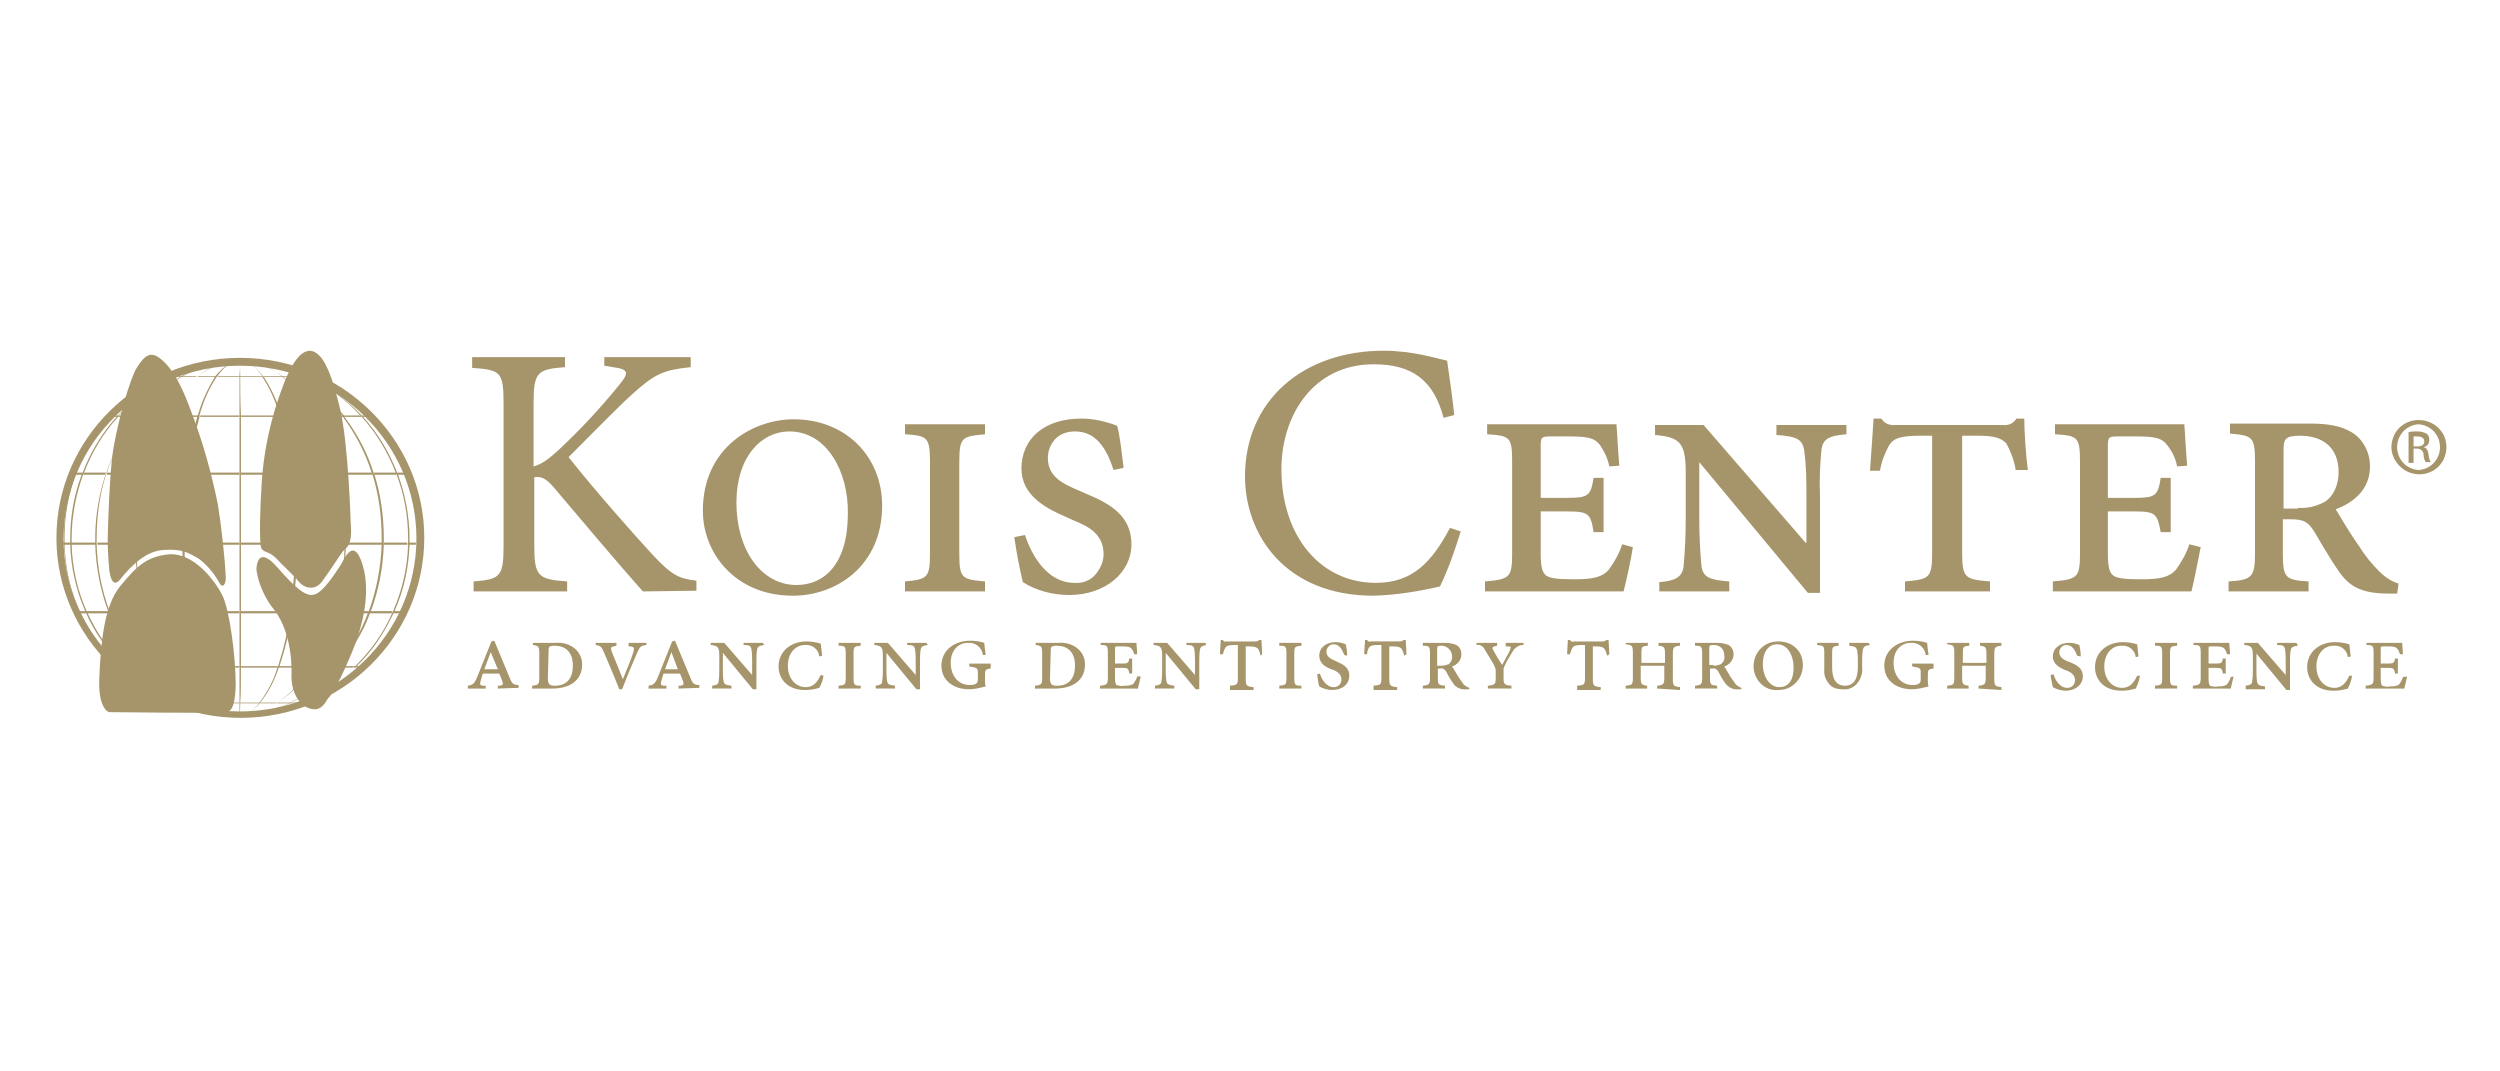 <?xml version="1.0" encoding="UTF-8"?>
<!-- Generator: Adobe Illustrator 25.4.1, SVG Export Plug-In . SVG Version: 6.00 Build 0)  -->
<svg xmlns="http://www.w3.org/2000/svg" xmlns:xlink="http://www.w3.org/1999/xlink" version="1.1" id="Layer_1" x="0px" y="0px" viewBox="0 0 350 150" style="enable-background:new 0 0 350 150;" xml:space="preserve">
<style type="text/css">
	.st0{fill:#A6956A;}
</style>
<g>
	<path class="st0" d="M90,82.8c-3.9-4.4-8-9.3-12.5-14.6c-1.2-1.4-1.9-1.5-2.7-1.4v9.5c0,4.4,0.5,4.8,4.6,5.1v1.4H66.3v-1.4   c3.8-0.3,4.2-0.7,4.2-5.1V56.6c0-4.6-0.4-4.8-4.4-5.1V50h13v1.4c-3.9,0.3-4.4,0.7-4.4,5.1v8.8c1.1-0.3,2.1-1,3.5-2.3   c3-2.8,5.8-5.8,8.4-9c1.5-1.8,1.5-2.3-0.8-2.6l-1.2-0.2V50h12.1v1.4c-3.8,0.4-5,0.9-8.2,3.8c-2,1.8-5.5,5.4-8.9,8.8   c3.8,4.8,9.3,11,11.8,13.7c2.7,2.9,3.7,3.3,6.1,3.6v1.4L90,82.8z M111.1,58.7c7.3,0,12.4,5.2,12.4,12.1c0,8.4-6.4,12.6-12.5,12.6   c-8,0-12.6-5.9-12.6-11.9C98.4,62.6,105.5,58.7,111.1,58.7L111.1,58.7z M110.5,60.4c-3.8,0-7.4,3.4-7.4,10s3.5,11.5,8.4,11.5   c3.8,0,7.2-2.8,7.2-10C118.8,66.1,115.8,60.4,110.5,60.4L110.5,60.4z M126.7,82.8v-1.4c3.2-0.3,3.5-0.5,3.5-4.1V64.9   c0-3.7-0.3-3.9-3.5-4.1v-1.4h11.2v1.4c-3.3,0.3-3.6,0.4-3.6,4.1v12.4c0,3.7,0.3,3.8,3.6,4.1v1.4H126.7z M155.9,65.8   c-1-3.1-2.5-5.4-5.4-5.4c-1,0-2,0.3-2.7,1c-0.7,0.7-1.1,1.7-1.1,2.7c0,2.6,2,3.6,4.4,4.6l0.9,0.4c3.4,1.4,6.4,3.1,6.4,7.1   s-3.7,7.1-8.7,7.1c-2.3,0-4.6-0.6-6.5-1.8c-0.5-2.1-0.9-4.2-1.2-6.3l1.5-0.3c0.9,2.8,3.1,6.7,6.9,6.7c1.1,0.1,2.2-0.3,2.9-1.1   s1.2-1.8,1.2-2.9c0-2.8-2.1-3.9-4.1-4.7l-1.1-0.5c-2.8-1.2-6.3-3-6.3-6.8c0-4.1,3.1-7,8.4-7c1.7,0,3.4,0.4,5,1   c0.4,1.5,0.6,3.4,0.9,5.9L155.9,65.8z M204.5,74.4c-0.8,2.6-1.7,5.2-2.9,7.7c-3,0.7-6.1,1.2-9.3,1.3c-12.5,0-18-8.7-18-16.7   c0-10.6,8.1-17.6,19.4-17.6c4.1,0,7.5,1.1,8.9,1.4c0.4,2.8,0.7,4.9,1,7.6l-1.5,0.4c-1.4-5.3-4.4-7.5-9.8-7.5   c-8.4,0-12.9,7.1-12.9,14.7c0,9.4,5.5,15.9,13.2,15.9c5.1,0,7.8-2.8,10.4-7.7L204.5,74.4z M228.6,76.6c-0.2,1.5-1,5.1-1.3,6.2   h-19.4v-1.4c3.6-0.3,3.8-0.6,3.8-4.2V64.9c0-3.7-0.2-3.9-3.5-4.1v-1.4h18.1c0.1,1,0.2,3.5,0.4,5.8l-1.4,0.1c-0.2-1.1-0.7-2.1-1.3-3   c-0.7-0.9-1.5-1.2-4.2-1.2h-2.7c-1.3,0-1.4,0.1-1.4,1.4v7.2h3.7c3,0,3.3-0.3,3.7-2.8h1.4v7.6h-1.4c-0.4-2.6-0.7-2.9-3.7-2.9h-3.7   v5.8c0,1.9,0.2,2.8,0.8,3.2c0.6,0.4,1.8,0.5,3.9,0.5c2.6,0,3.9-0.3,4.8-1.3c0.8-1.1,1.5-2.3,1.9-3.6L228.6,76.6z M258.5,60.8   c-2.4,0.2-3.3,0.6-3.5,2.2c-0.2,2.1-0.3,4.3-0.2,6.4V83h-1.7l-15.2-18.3l0,0v8c0,2.2,0.1,4.3,0.3,6.5c0.2,1.6,1.1,2,3.9,2.2v1.4   h-9.8v-1.3c2.3-0.2,3.2-0.7,3.4-2.2c0.2-2.2,0.3-4.4,0.3-6.5v-6.7c0-4.2-0.9-4.9-4.3-5.2v-1.4h6.8l14.3,16.5h0.1v-6.4   c0-2.1,0-4.3-0.3-6.4c-0.2-1.7-1-2.1-3.9-2.3v-1.4h9.8V60.8z M282.2,65.8c-0.2-1.3-0.7-2.6-1.3-3.7c-0.7-0.8-1.8-1.1-4-1.1h-2.2   v16.2c0,3.7,0.3,3.9,3.9,4.2v1.4h-11.9v-1.4c3.5-0.3,3.8-0.5,3.8-4.2V61H269c-3.1,0-3.9,0.4-4.5,1.3c-0.6,1.1-1.1,2.3-1.3,3.6h-1.4   c0.2-2.9,0.4-5.5,0.5-7.3h1.1c0.4,0.7,1.2,1,2,0.9h15c0.7,0.1,1.5-0.2,1.9-0.9h1.1c0,1.6,0.2,5,0.5,7.2L282.2,65.8z M308.1,76.6   c-0.3,1.5-1,5.1-1.3,6.2h-19.4v-1.4c3.6-0.3,3.8-0.6,3.8-4.2V64.9c0-3.7-0.2-3.9-3.5-4.1v-1.4h18.1c0.1,1,0.2,3.5,0.4,5.8l-1.4,0.1   c-0.2-1.1-0.7-2.1-1.4-3c-0.7-0.9-1.5-1.2-4.2-1.2h-2.7c-1.3,0-1.4,0.1-1.4,1.4v7.2h3.7c3,0,3.3-0.3,3.7-2.8h1.4v7.6h-1.4   c-0.5-2.6-0.7-2.9-3.7-2.9h-3.7v5.8c0,1.9,0.2,2.8,0.8,3.2s1.8,0.5,3.9,0.5c2.6,0,3.9-0.3,4.8-1.3c0.8-1.1,1.5-2.3,1.9-3.6   L308.1,76.6z M335.6,83.1h-1.2c-4,0-5.6-1.1-7.1-3.3c-1.1-1.6-2.5-4-3.2-5.2c-0.9-1.5-1.5-1.9-3.4-1.9h-1.1v4.7   c0,3.5,0.3,3.8,3.6,4v1.4H312v-1.4c3.3-0.2,3.7-0.6,3.7-4V64.8c0-3.7-0.3-3.8-3.5-4.1v-1.4h11.1c2.6,0,4.4,0.3,5.9,1.2   c1.7,1,2.6,2.9,2.6,4.8c0,3.3-2.4,5.1-4.8,6c0.6,1,2.2,3.7,3.3,5.2c0.8,1.3,1.7,2.4,2.8,3.5c0.8,0.8,1.7,1.4,2.7,1.7L335.6,83.1z    M321.7,71.1c1.3,0.1,2.5-0.2,3.7-0.8c1.3-0.8,2-2.4,2-4.2c0-3.7-2.5-5.1-5.4-5.1c-2.1,0-2.3,0.5-2.3,2v8.2H321.7z M69.7,96.4V96   h0.3c0.4-0.1,0.5-0.2,0.3-0.7l-0.4-1h-2.3c-0.1,0.3-0.2,0.6-0.3,1c-0.2,0.6,0,0.7,0.4,0.7l0.3,0v0.4h-2.5v-0.4   c0.6-0.1,0.9-0.2,1.3-1.2l2-5l0.4-0.1l2.2,5.3c0.3,0.8,0.6,0.9,1.2,0.9v0.4L69.7,96.4z M68.7,91.3L68.7,91.3l-0.9,2.4h1.9   L68.7,91.3z M77.7,90c1.1-0.1,2.1,0.2,2.9,0.9c0.6,0.6,0.9,1.3,0.9,2.1c0,2.4-1.9,3.4-4.2,3.4h-2.8V96c0.9-0.1,1-0.2,1-1.1v-3.4   c0-1-0.1-1.1-0.9-1.2V90H77.7z M76.7,94.9c0,0.9,0.2,1.1,1,1.1c1.7,0,2.5-1.1,2.5-2.8c0-2-1.1-2.8-2.6-2.8c-0.4,0-0.7,0.1-0.7,0.2   c-0.1,0.1-0.1,0.3-0.1,0.7L76.7,94.9z M90.5,90.3c-0.8,0.1-0.9,0.2-1.3,1.1s-1.3,3-2.1,5.1h-0.4c-0.7-1.8-1.7-4.1-2.2-5.3   c-0.3-0.7-0.5-0.8-1.1-0.9V90h2.9v0.4l-0.4,0.1c-0.4,0.1-0.4,0.2-0.3,0.6c0.2,0.6,1,2.4,1.6,4c0.5-1.2,1.3-3.2,1.5-3.9   c0.1-0.5,0.1-0.6-0.4-0.7l-0.3,0V90h2.5L90.5,90.3z M95,96.4V96h0.3c0.4-0.1,0.5-0.2,0.3-0.7l-0.4-1h-2.3c-0.1,0.3-0.2,0.6-0.3,1   c-0.2,0.6,0,0.7,0.4,0.7l0.3,0v0.4h-2.5v-0.4c0.6-0.1,0.9-0.2,1.3-1.2l2-5l0.4-0.1l2.2,5.3c0.3,0.8,0.6,0.9,1.2,0.9v0.4L95,96.4z    M94,91.3L94,91.3l-0.9,2.4h1.8L94,91.3z M107,90.3c-0.7,0.1-0.9,0.2-1,0.6c-0.1,0.6-0.1,1.2-0.1,1.8v3.8h-0.5l-4.2-5.1l0,0v2.2   c0,0.6,0,1.2,0.1,1.8c0.1,0.4,0.3,0.5,1.1,0.6v0.4h-2.7V96c0.6-0.1,0.9-0.2,0.9-0.6c0.1-0.6,0.1-1.2,0.1-1.8v-1.8   c0-1.2-0.2-1.4-1.2-1.5V90h1.9l3.9,4.5l0,0v-1.8c0-0.6,0-1.2-0.1-1.8c-0.1-0.5-0.3-0.6-1.1-0.6V90h2.7L107,90.3z M115.3,94.6   c-0.1,0.6-0.3,1.2-0.6,1.7c-0.7,0.2-1.3,0.3-2,0.3c-2.5,0-3.7-1.6-3.7-3.3c0-2.1,1.7-3.5,3.9-3.5c0.7,0,1.3,0.1,2,0.3   c0.1,0.5,0.1,1.1,0.2,1.7l-0.4,0.1c-0.1-1-1-1.7-2-1.6c-1.4,0-2.4,1.2-2.4,2.9c0,1.8,1.1,3,2.5,3c1,0,1.6-0.6,2.1-1.7L115.3,94.6z    M117.4,96.4V96c0.9-0.1,1-0.1,1-1.1v-3.4c0-1-0.1-1.1-1-1.1V90h3.1v0.4c-0.9,0.1-1,0.1-1,1.1v3.4c0,1,0.1,1.1,1,1.1v0.4   L117.4,96.4z M129.9,90.3c-0.7,0.1-0.9,0.2-1,0.6c-0.1,0.6-0.1,1.2-0.1,1.8v3.8h-0.5l-4.2-5.1l0,0v2.2c0,0.6,0,1.2,0.1,1.8   c0.1,0.4,0.3,0.5,1.1,0.6v0.4h-2.7V96c0.6-0.1,0.9-0.2,0.9-0.6c0.1-0.6,0.1-1.2,0.1-1.8v-1.8c0-1.2-0.2-1.4-1.2-1.5V90h1.9l3.9,4.5   l0,0v-1.8c0-0.6,0-1.2-0.1-1.8c-0.1-0.5-0.3-0.6-1.1-0.6V90h2.7L129.9,90.3z M138.6,93.6c-0.6,0.1-0.7,0.2-0.7,0.8v0.8   c0,0.3,0,0.6,0.1,0.9c-0.8,0.2-1.6,0.4-2.3,0.4c-2.3,0-3.9-1.3-3.9-3.3c0-2.3,2-3.5,4-3.5c0.7,0,1.4,0.1,2,0.3   c0,0.3,0.1,0.9,0.2,1.7l-0.4,0c-0.1-1-1-1.8-2.1-1.7c-1.3,0-2.4,1-2.4,2.8c0,1.5,0.8,3.1,2.7,3.1c0.5,0,1.1-0.1,1.1-0.7v-1   c0-0.7-0.1-0.7-1.2-0.9v-0.4h3V93.6z M148.1,90c1.1-0.1,2.1,0.2,2.9,0.9c0.6,0.6,0.9,1.3,0.9,2.1c0,2.4-1.9,3.4-4.2,3.4h-2.8V96   c0.9-0.1,1-0.2,1-1.1v-3.4c0-1-0.1-1.1-0.9-1.2V90H148.1z M147,94.9c0,0.9,0.2,1.1,1,1.1c1.7,0,2.5-1.1,2.5-2.8   c0-2-1.1-2.8-2.6-2.8c-0.4,0-0.7,0.1-0.7,0.2c-0.1,0.1-0.1,0.3-0.1,0.7L147,94.9z M159.7,94.7c-0.1,0.4-0.3,1.4-0.4,1.7H154V96   c1-0.1,1.1-0.2,1.1-1.2v-3.4c0-1-0.1-1.1-1-1.1V90h5c0,0.3,0.1,1,0.1,1.6h-0.4c-0.1-0.3-0.2-0.6-0.4-0.8c-0.2-0.2-0.4-0.3-1.2-0.3   h-0.7c-0.4,0-0.4,0-0.4,0.4v2h1c0.8,0,0.9-0.1,1-0.7h0.4v2.1h-0.4c-0.1-0.7-0.2-0.8-1-0.8h-1V95c0,0.5,0.1,0.8,0.2,0.9   c0.3,0.1,0.7,0.2,1.1,0.1c0.7,0,1.1-0.1,1.3-0.3c0.2-0.3,0.4-0.6,0.5-1L159.7,94.7z M169,90.3c-0.7,0.1-0.9,0.2-1,0.6   c-0.1,0.6-0.1,1.2-0.1,1.8v3.8h-0.5l-4.2-5.1l0,0v2.2c0,0.6,0,1.2,0.1,1.8c0.1,0.4,0.3,0.5,1.1,0.6v0.4h-2.7V96   c0.6-0.1,0.9-0.2,0.9-0.6c0.1-0.6,0.1-1.2,0.1-1.8v-1.8c0-1.2-0.2-1.4-1.2-1.5V90h1.9l3.9,4.5l0,0v-1.8c0-0.6,0-1.2-0.1-1.8   c-0.1-0.5-0.3-0.6-1.1-0.6V90h2.7V90.3z M176.5,91.8c-0.1-0.4-0.2-0.7-0.4-1c-0.2-0.2-0.5-0.3-1.1-0.3h-0.6v4.5   c0,1,0.1,1.1,1.1,1.2v0.4h-3.3V96c1-0.1,1.1-0.1,1.1-1.2v-4.5h-0.4c-0.9,0-1.1,0.1-1.3,0.3c-0.2,0.3-0.3,0.6-0.4,1h-0.4   c0-0.8,0.1-1.5,0.1-2h0.3c0.1,0.2,0.3,0.3,0.5,0.2h4.1c0.2,0,0.4-0.1,0.5-0.2h0.3c0,0.4,0.1,1.4,0.1,2L176.5,91.8z M179.1,96.4V96   c0.9-0.1,1-0.1,1-1.1v-3.4c0-1-0.1-1.1-1-1.1V90h3.1v0.4c-0.9,0.1-1,0.1-1,1.1v3.4c0,1,0.1,1.1,1,1.1v0.4L179.1,96.4z M188.2,91.7   c-0.3-0.8-0.7-1.5-1.5-1.5c-0.3,0-0.5,0.1-0.7,0.3s-0.3,0.5-0.3,0.7c0,0.7,0.5,1,1.2,1.3l0.2,0.1c0.9,0.4,1.8,0.8,1.8,2s-1,2-2.4,2   c-0.6,0-1.3-0.2-1.8-0.5c-0.1-0.2-0.2-1-0.3-1.7l0.4-0.1c0.2,0.8,0.9,1.9,1.9,1.9c0.3,0,0.6-0.1,0.8-0.3s0.3-0.5,0.3-0.8   c0-0.7-0.6-1.1-1.1-1.3l-0.3-0.1c-0.8-0.3-1.7-0.8-1.7-1.9c0-1.1,0.9-1.9,2.3-1.9c0.5,0,0.9,0.1,1.4,0.3c0.1,0.4,0.2,0.9,0.2,1.6   L188.2,91.7z M196.6,91.8c-0.1-0.4-0.2-0.7-0.4-1c-0.2-0.2-0.5-0.3-1.1-0.3h-0.6v4.5c0,1,0.1,1.1,1.1,1.2v0.4h-3.3V96   c1-0.1,1.1-0.1,1.1-1.2v-4.5H193c-0.9,0-1.1,0.1-1.3,0.3c-0.2,0.3-0.3,0.6-0.3,1H191c0-0.8,0.1-1.5,0.1-2h0.3   c0.1,0.2,0.3,0.3,0.5,0.2h4.1c0.2,0,0.4-0.1,0.5-0.2h0.3c0,0.4,0.1,1.4,0.1,2L196.6,91.8z M205.7,96.5h-0.3c-0.8,0.1-1.6-0.2-2-0.9   c-0.3-0.4-0.7-1.1-0.9-1.5c-0.2-0.4-0.5-0.6-0.9-0.5h-0.3v1.3c0,1,0.1,1,1,1.1v0.4h-3.1V96c0.9-0.1,1-0.2,1-1.1v-3.4   c0-1-0.1-1.1-1-1.1V90h3.1c0.6,0,1.1,0.1,1.6,0.3c0.5,0.3,0.7,0.8,0.7,1.3c0,0.8-0.6,1.5-1.3,1.7c0.2,0.3,0.6,1,0.9,1.5   c0.2,0.3,0.5,0.7,0.7,1c0.2,0.2,0.5,0.4,0.8,0.5L205.7,96.5z M201.8,93.2c0.4,0,0.7-0.1,1-0.2c0.5-0.4,0.6-1,0.4-1.6s-0.8-1-1.4-1   c-0.6,0-0.6,0.1-0.6,0.5v2.3H201.8z M213.2,90.3c-0.5,0-1,0.3-1.3,0.7c-0.4,0.7-0.9,1.4-1.2,2.1c-0.1,0.2-0.2,0.4-0.2,0.6v1.2   c0,0.9,0.1,1,1.1,1.1v0.4h-3.3V96c1-0.1,1.1-0.2,1.1-1.1v-1c0-0.2-0.1-0.5-0.2-0.7c-0.3-0.6-0.7-1.2-1.3-2.2   c-0.2-0.5-0.7-0.8-1.2-0.7V90h2.9v0.4l-0.4,0.1c-0.3,0.1-0.3,0.2-0.2,0.4c0.3,0.6,0.9,1.6,1.3,2.2c0.4-0.8,0.9-1.6,1.1-2.1   s0.1-0.5-0.3-0.5l-0.3,0V90h2.5V90.3z M225,91.8c-0.1-0.4-0.2-0.7-0.4-1c-0.2-0.2-0.5-0.3-1.1-0.3H223v4.5c0,1,0.1,1.1,1.1,1.2v0.4   h-3.3V96c1-0.1,1.1-0.1,1.1-1.2v-4.5h-0.4c-0.9,0-1.1,0.1-1.3,0.3c-0.2,0.3-0.3,0.6-0.4,1h-0.4c0-0.8,0.1-1.5,0.1-2h0.3   c0.1,0.2,0.3,0.3,0.5,0.2h4.1c0.2,0,0.4-0.1,0.5-0.2h0.3c0,0.4,0.1,1.4,0.1,2L225,91.8z M232,96.4V96c0.9-0.1,1-0.2,1-1.2v-1.6   h-3.3v1.6c0,1,0.1,1.1,0.9,1.2v0.4h-3V96c0.9-0.1,1-0.1,1-1.2v-3.4c0-1-0.1-1.1-1-1.2V90h3.1v0.4c-0.9,0.1-0.9,0.1-0.9,1.2v1.2h3.3   v-1.2c0-1-0.1-1.1-0.9-1.2V90h3v0.4c-0.9,0.1-1,0.2-1,1.2v3.4c0,1,0.1,1.1,1,1.2v0.4L232,96.4z M243.8,96.5h-0.3   c-0.8,0.1-1.5-0.2-2-0.9c-0.3-0.4-0.7-1.1-0.9-1.5c-0.2-0.4-0.5-0.6-0.9-0.5h-0.3v1.3c0,1,0.1,1,1,1.1v0.4h-3.1V96   c0.9-0.1,1-0.2,1-1.1v-3.4c0-1-0.1-1.1-1-1.1V90h3.1c0.6,0,1.1,0.1,1.6,0.3c0.5,0.3,0.7,0.8,0.7,1.3c0,0.8-0.6,1.5-1.3,1.7   c0.2,0.3,0.6,1,0.9,1.5c0.2,0.3,0.5,0.7,0.7,1c0.2,0.2,0.5,0.4,0.8,0.5L243.8,96.5z M239.9,93.2c0.4,0,0.7-0.1,1-0.2   c0.4-0.3,0.6-0.7,0.5-1.2c0-0.4-0.1-0.8-0.4-1.1c-0.3-0.3-0.7-0.4-1.1-0.4c-0.6,0-0.6,0.1-0.6,0.5v2.3H239.9z M249,89.8   c0.9,0,1.8,0.3,2.4,0.9c0.7,0.6,1,1.5,1,2.4c0,0.9-0.3,1.8-1,2.5c-0.7,0.7-1.5,1-2.5,1c-0.9,0.1-1.8-0.3-2.4-0.9s-1-1.5-1-2.4   c0-0.9,0.3-1.8,1-2.5S248,89.8,249,89.8L249,89.8z M248.8,90.2c-1.1,0-2,0.9-2,2.8c0,1.8,1,3.2,2.3,3.2c1.1,0,2-0.7,2-2.8   C251.1,91.8,250.3,90.2,248.8,90.2L248.8,90.2z M261.8,90.3c-0.7,0.1-0.9,0.2-1,0.7c-0.1,0.6-0.1,1.1-0.1,1.7v0.7   c0.1,0.9-0.2,1.7-0.8,2.4c-0.5,0.5-1.2,0.8-1.9,0.7c-0.6,0-1.2-0.1-1.7-0.5c-0.6-0.6-1-1.4-0.9-2.3v-2.3c0-1-0.1-1-1-1.1V90h3v0.4   c-0.9,0.1-0.9,0.2-0.9,1.1v2c0,1.6,0.6,2.5,1.8,2.5s1.8-0.9,1.8-2.6v-0.6c0-0.6,0-1.1-0.1-1.7c-0.1-0.5-0.3-0.6-1.1-0.7V90h2.7   L261.8,90.3z M270.6,93.6c-0.6,0.1-0.7,0.2-0.7,0.8v0.8c0,0.3,0,0.6,0.1,0.9c-0.8,0.2-1.6,0.4-2.3,0.4c-2.3,0-3.9-1.3-3.9-3.3   c0-2.3,2-3.5,4-3.5c0.7,0,1.4,0.1,2,0.3c0,0.3,0.1,0.9,0.2,1.7l-0.4,0c-0.1-1-1-1.8-2.1-1.7c-1.3,0-2.4,1-2.4,2.8   c0,1.5,0.8,3.1,2.7,3.1c0.5,0,1.1-0.1,1.1-0.7v-1c0-0.7-0.1-0.7-1.2-0.9v-0.4h3V93.6z M277,96.4V96c0.9-0.1,1-0.2,1-1.2v-1.6h-3.3   v1.6c0,1,0.1,1.1,0.9,1.2v0.4h-3V96c0.9-0.1,1-0.1,1-1.2v-3.4c0-1-0.1-1.1-1-1.2V90h3.1v0.4c-0.9,0.1-0.9,0.1-0.9,1.2v1.2h3.3v-1.2   c0-1-0.1-1.1-0.9-1.2V90h3v0.4c-0.9,0.1-1,0.2-1,1.2v3.4c0,1,0.1,1.1,1,1.2v0.4L277,96.4z M299.6,94.6c-0.1,0.6-0.3,1.2-0.6,1.8   c-0.7,0.2-1.3,0.3-2,0.3c-2.5,0-3.7-1.6-3.7-3.3c0-2.1,1.7-3.5,3.9-3.5c0.7,0,1.3,0.1,2,0.3c0.1,0.5,0.1,1.1,0.2,1.7l-0.4,0.1   c-0.1-1-1-1.7-2-1.6c-1.4,0-2.4,1.2-2.4,2.9c0,1.8,1.1,3,2.5,3c1,0,1.6-0.6,2.1-1.7L299.6,94.6z M301.7,96.4v-0.4   c0.9-0.1,1-0.1,1-1.1v-3.4c0-1-0.1-1.1-1-1.1V90h3.1v0.4c-0.9,0.1-1,0.1-1,1.1v3.4c0,1,0.1,1.1,1,1.1v0.4L301.7,96.4z M312.7,94.7   c-0.1,0.4-0.3,1.4-0.4,1.7H307v-0.4c1-0.1,1.1-0.2,1.1-1.2v-3.4c0-1-0.1-1.1-1-1.1V90h5c0,0.3,0.1,1,0.1,1.6h-0.4   c-0.1-0.3-0.2-0.6-0.4-0.8c-0.2-0.2-0.4-0.3-1.1-0.3h-0.7c-0.4,0-0.4,0-0.4,0.4v2h1c0.8,0,0.9-0.1,1-0.7h0.4v2.1h-0.4   c-0.1-0.7-0.2-0.8-1-0.8h-1v1.6c0,0.5,0.1,0.8,0.2,0.9c0.3,0.1,0.7,0.2,1.1,0.1c0.7,0,1.1-0.1,1.3-0.3c0.2-0.3,0.4-0.6,0.5-1   L312.7,94.7z M321.7,90.4c-0.7,0.1-0.9,0.2-1,0.6c-0.1,0.6-0.1,1.2-0.1,1.8v3.8h-0.5l-4.2-5.1l0,0v2.2c0,0.6,0,1.2,0.1,1.8   c0.1,0.4,0.3,0.5,1.1,0.6v0.4h-2.7V96c0.6-0.1,0.9-0.2,0.9-0.6c0.1-0.6,0.1-1.2,0.1-1.8v-1.8c0-1.2-0.2-1.4-1.2-1.5V90h1.9l3.9,4.5   l0,0v-1.8c0-0.6,0-1.2-0.1-1.8c-0.1-0.5-0.3-0.6-1.1-0.6V90h2.7L321.7,90.4z M290.8,91.8c-0.3-0.8-0.7-1.5-1.5-1.5   c-0.3,0-0.5,0.1-0.7,0.3s-0.3,0.5-0.3,0.7c0,0.7,0.5,1,1.2,1.3l0.3,0.1c0.9,0.4,1.8,0.8,1.8,2c0,1.1-1,2-2.4,2   c-0.6,0-1.3-0.2-1.8-0.5c-0.1-0.6-0.3-1.2-0.3-1.7l0.4-0.1c0.2,0.8,0.9,1.9,1.9,1.9c0.3,0,0.6-0.1,0.8-0.3s0.3-0.5,0.3-0.8   c0-0.7-0.6-1.1-1.1-1.3l-0.3-0.1c-0.7-0.3-1.7-0.8-1.7-1.9s0.9-1.9,2.3-1.9c0.5,0,0.9,0.1,1.4,0.3c0.1,0.4,0.2,0.9,0.2,1.6   L290.8,91.8z M329.3,94.6c-0.1,0.6-0.3,1.2-0.6,1.8c-0.7,0.2-1.3,0.3-2,0.3c-2.5,0-3.7-1.6-3.7-3.3c0-2.1,1.7-3.5,3.9-3.5   c0.7,0,1.3,0.1,2,0.3c0.1,0.5,0.1,1.1,0.2,1.7l-0.4,0.1c-0.1-1-1-1.7-2-1.6c-1.4,0-2.4,1.2-2.4,2.9c0,1.8,1.1,3,2.5,3   c1,0,1.6-0.6,2.1-1.7L329.3,94.6z M337,94.7c-0.1,0.4-0.3,1.4-0.4,1.7h-5.4v-0.4c1-0.1,1.1-0.2,1.1-1.2v-3.4c0-1-0.1-1.1-1-1.1V90   h5c0,0.3,0.1,1,0.1,1.6h-0.4c-0.1-0.3-0.2-0.6-0.4-0.8c-0.2-0.2-0.4-0.3-1.2-0.3h-0.7c-0.4,0-0.4,0-0.4,0.4v2h1   c0.8,0,0.9-0.1,1-0.7h0.4v2.1h-0.4c-0.1-0.7-0.2-0.8-1-0.8h-1v1.6c0,0.5,0.1,0.8,0.2,0.9c0.3,0.1,0.7,0.2,1.1,0.1   c0.7,0,1.1-0.1,1.3-0.3c0.2-0.3,0.4-0.6,0.5-1L337,94.7z M338.6,58.8c1.6,0,3,0.9,3.6,2.3c0.6,1.4,0.3,3.1-0.8,4.2   c-1.1,1.1-2.7,1.4-4.2,0.8c-1.4-0.6-2.4-2-2.4-3.5c0-1,0.4-2,1.1-2.7S337.6,58.8,338.6,58.8L338.6,58.8z M338.6,59.4   c-1.7,0.1-3,1.5-3,3.2s1.3,3.1,3,3.2c1.7-0.1,3-1.5,3-3.2S340.3,59.5,338.6,59.4L338.6,59.4z M337.9,64.8h-0.7v-4.3   c0.4-0.1,0.8-0.1,1.2-0.1c0.5,0,0.9,0.1,1.3,0.3c0.3,0.2,0.4,0.5,0.4,0.9c0,0.5-0.3,0.9-0.8,1l0,0c0.4,0.1,0.6,0.4,0.7,1   c0,0.4,0.1,0.7,0.3,1.1h-0.7c-0.2-0.3-0.3-0.7-0.3-1.1c0-0.2-0.1-0.4-0.3-0.6c-0.2-0.1-0.4-0.2-0.6-0.2h-0.5V64.8z M337.9,62.5h0.5   c0.6,0,1-0.2,1-0.7c0-0.4-0.3-0.7-1-0.7c-0.2,0-0.3,0-0.5,0V62.5z"></path>
	<g transform="translate(.731 1.463)">
		<path class="st0" d="M57.6,73.8c0,7.3-3.2,14.1-8.7,18.8s-12.8,6.7-20,5.6c-1.2-0.2-2.7-0.6-3.8-0.9c-2.4-0.8-4.7-2-6.8-3.5    c-1-0.8-2-1.6-2.9-2.5c-0.9-0.9-1.7-1.9-2.5-2.9c-1.5-2.1-2.7-4.4-3.5-6.8c-0.4-1.2-0.7-2.5-0.9-3.8c-0.4-2.7-0.4-5.4,0-8    C8.6,68.5,9,67.2,9.4,66c0.8-2.4,2-4.7,3.5-6.8c1.5-2,3.3-3.9,5.4-5.4c1-0.8,2.1-1.4,3.2-2c1-0.5,2.5-1.1,3.5-1.5    c2.3-0.8,4.7-1.2,7.2-1.3h1.3C46.9,49.5,57.5,60.5,57.6,73.8 M57.6,73.9c0-13.5-10.8-24.5-24.3-24.7h-0.7c-1.2,0-2.4,0.1-3.7,0.3    c-1.3,0.2-2.5,0.5-3.8,0.9c-1.1,0.4-2.5,1-3.5,1.5c-1.1,0.6-2.2,1.3-3.2,2c-2.1,1.5-3.9,3.4-5.4,5.4c-1.5,2.1-2.7,4.4-3.5,6.8    c-0.4,1.2-0.7,2.5-0.9,3.8c-0.4,2.7-0.4,5.4,0,8c0.2,1.3,0.5,2.6,0.9,3.8c0.8,2.4,2,4.7,3.5,6.8c0.7,1,1.6,2,2.5,2.9    c0.9,0.9,1.9,1.7,2.9,2.5c2.1,1.5,4.4,2.7,6.8,3.5c1.1,0.3,2.6,0.7,3.8,0.9c7.2,1.2,14.5-0.9,20-5.6S57.6,81.1,57.6,73.9"></path>
		<path class="st0" d="M24.7,97l-0.2-0.1H24l0.2,0.1H24.7 M25.9,97l-0.2-0.1h-1.2l0.2,0.1H25.9 M27.7,97l-0.1-0.1h-1.9l0.2,0.1H27.7     M30.1,97L30,96.9h-2.4l0.1,0.1H30.1 M32.8,97v-0.1h-2.7l0.1,0.1H32.8 M35.5,97l0.1-0.1h-2.7V97H35.5 M37.9,97l0.1-0.1h-2.4    L35.6,97H37.9 M39.8,97l0.2-0.1h-1.9L38,97H39.8 M41,97l0.2-0.1H40L39.8,97H41 M41.4,97l0.2-0.1h-0.4L41,97H41.4 M16.9,92    l-0.2-0.2h-0.8l0.2,0.2H16.9 M19.2,92l-0.1-0.2h-2.3l0.2,0.2H19.2 M22.9,92l-0.1-0.2h-3.6l0.1,0.2H22.9 M27.5,92    c0-0.1,0-0.1-0.1-0.2h-4.6L23,92H27.5 M32.8,92v-0.2h-5.3l0.1,0.2H32.8 M38.1,92l0.1-0.2H33V92H38.1 M42.7,92l0.1-0.2h-4.5    L38.2,92H42.7 M46.4,92l0.1-0.2h-3.6L42.8,92H46.4 M48.7,92l0.2-0.2h-2.3L46.4,92H48.7 M49.5,92l0.2-0.2h-0.8L48.8,92h0.6    C49.4,92,49.5,92,49.5,92 M11.5,84.4c0-0.1-0.1-0.2-0.1-0.3h-1.1c0,0.1,0.1,0.2,0.1,0.3H11.5 M14.6,84.4c0-0.1-0.1-0.2-0.1-0.3    h-3.1l0.1,0.3H14.6 M19.5,84.4c0-0.1,0-0.2-0.1-0.3h-4.7c0,0.1,0.1,0.2,0.1,0.3H19.5 M25.6,84.4c0-0.1,0-0.2,0-0.3h-6.1    c0,0.1,0,0.2,0.1,0.3H25.6 M32.8,84.4v-0.3h-7c0,0.1,0,0.2,0,0.3L32.8,84.4 M39.9,84.4c0-0.1,0-0.2,0-0.3h-6.9v0.3H39.9 M46,84.4    c0-0.1,0-0.2,0.1-0.3h-6c0,0.1,0,0.2,0,0.3H46 M50.9,84.4c0-0.1,0.1-0.2,0.1-0.3h-4.7c0,0.1,0,0.2-0.1,0.3H50.9 M54.1,84.4    c0-0.1,0.1-0.2,0.1-0.3h-3.1c0,0.1-0.1,0.2-0.1,0.3H54.1 M55.2,84.4c0-0.1,0.1-0.2,0.1-0.3h-1c0,0.1-0.1,0.2-0.1,0.3H55.2     M9.3,74.8c0-0.1,0-0.2,0-0.3H8.1c0,0.1,0,0.2,0,0.3H9.3 M12.7,74.8c0-0.1,0-0.2,0-0.3H9.3c0,0.1,0,0.2,0,0.3H12.7 M18.1,74.8    c0-0.1,0-0.2,0-0.3h-5.2c0,0.1,0,0.2,0,0.3H18.1 M24.9,74.8v-0.3h-6.6c0,0.1,0,0.2,0,0.3H24.9 M32.8,74.8v-0.3h-7.7v0.3H32.8     M40.6,74.8v-0.3H33v0.3H40.6 M47.5,74.8v-0.3h-6.6v0.3H47.5 M52.8,74.8c0-0.1,0-0.2,0-0.3h-5.2v0.3H52.8 M56.3,74.8    c0-0.1,0-0.2,0-0.3H53c0,0.1,0,0.2,0,0.3H56.3 M57.5,74.8c0-0.1,0-0.2,0-0.3h-1.1c0,0.1,0,0.2,0,0.3H57.5 M10.8,65    c0-0.1,0.1-0.2,0.1-0.3H9.8L9.7,65H10.8 M14,65c0-0.1,0.1-0.2,0.1-0.3H11L10.9,65H14 M19.1,65c0-0.1,0-0.2,0.1-0.3h-4.9L14.2,65    H19.1 M25.4,65c0-0.1,0-0.2,0-0.3h-6.2l0,0.3H25.4 M32.8,65v-0.3h-7.1V65H32.8 M40.1,65c0-0.1,0-0.2,0-0.3H33V65H40.1 M46.5,65    c0-0.1,0-0.2-0.1-0.3h-6.2c0,0.1,0,0.2,0,0.3H46.5 M51.5,65l-0.1-0.3h-4.8c0,0.1,0,0.2,0.1,0.3H51.5 M54.8,65    c0-0.1-0.1-0.2-0.1-0.3h-3.1c0,0.1,0,0.2,0.1,0.3H54.8 M55.9,65l-0.1-0.3h-1l0.1,0.3H55.9 M15.7,56.9l0.2-0.2H15l-0.2,0.2H15.7     M18.2,56.9c0-0.1,0.1-0.1,0.1-0.2h-2.4c-0.1,0.1-0.1,0.2-0.1,0.2H18.2 M22.1,56.9l0.1-0.2h-3.8l-0.1,0.2H22.1 M27.1,56.9    c0-0.1,0-0.2,0.1-0.2h-4.8l-0.1,0.2H27.1 M32.8,56.9v-0.2h-5.5l0,0.2H32.8 M38.5,56.9c0-0.1,0-0.2-0.1-0.2H33v0.2H38.5 M43.5,56.9    l-0.1-0.2h-4.8c0,0.1,0,0.2,0.1,0.2H43.5 M47.4,56.9l-0.1-0.2h-3.8l0.1,0.2H47.4 M49.9,56.9l-0.2-0.2h-2.4l0.1,0.2H49.9     M50.8,56.9l-0.1-0.2h-0.8l0.2,0.2H50.8 M23.1,51.3l0.2-0.1h-0.5l-0.2,0.1H23.1 M24.5,51.3l0.2-0.1h-1.4l-0.2,0.1H24.5 M26.7,51.3    l0.1-0.1h-2.1l-0.2,0.1H26.7 M29.6,51.3l0.1-0.1H27l-0.1,0.1H29.6 M32.9,51.3v-0.1h-3.1l-0.1,0.1L32.9,51.3 M36.1,51.3L36,51.2    h-3.1v0.1H36.1 M38.9,51.3l-0.1-0.1h-2.7l0.1,0.1H38.9 M41.1,51.3l-0.2-0.1h-2.1l0.1,0.1H41.1 M42.6,51.3l-0.2-0.1H41l0.2,0.1    H42.6 M43.1,51.3l-0.2-0.1h-0.5l0.2,0.1H43.1"></path>
		<path class="st0" d="M33.4,49.1c3.1,0.1,6.1,0.8,9,2.1l0.2,0.1c2.7,1.3,5.2,3.2,7.3,5.4l0.2,0.2c2.1,2.3,3.7,5,4.8,7.9l0.1,0.2    c1,2.8,1.6,5.8,1.6,8.9c0,0.2,0,0.5,0,0.7c0,0.1,0,0.2,0,0.2c-0.1,3.2-0.8,6.4-2.1,9.3c0,0.1-0.1,0.1-0.1,0.2    c-1.3,2.8-3,5.4-5.2,7.5L48.8,92c-2.2,2.1-4.8,3.8-7.6,4.9L41,97c-2.6,1-5.4,1.5-8.2,1.5c2.8,0,5.6-0.5,8.2-1.5l0.2-0.1    c2.8-1.1,5.4-2.8,7.6-4.9l0.2-0.2c2.2-2.2,4-4.7,5.2-7.5c0-0.1,0.1-0.1,0.1-0.2c1.3-3,2-6.1,2.1-9.3c0-0.1,0-0.2,0-0.2    c0-0.2,0-0.5,0-0.7c0-3-0.5-6-1.6-8.9c0-0.1-0.1-0.1-0.1-0.2c-1.1-2.9-2.7-5.6-4.8-7.9l-0.2-0.2c-2-2.2-4.5-4.1-7.2-5.4l-0.2-0.1    C39.5,49.9,36.5,49.2,33.4,49.1L33.4,49.1"></path>
		<path class="st0" d="M33.3,49.1c2.7,0.1,5.3,0.8,7.7,2.1l0.2,0.1c2.4,1.4,4.5,3.2,6.2,5.4l0.1,0.2c1.8,2.4,3.2,5,4.1,7.9    c0,0.1,0,0.1,0.1,0.2c0.9,2.9,1.3,5.9,1.3,8.9c0,0.2,0,0.5,0,0.7c0,0.1,0,0.2,0,0.2c-0.1,3.2-0.7,6.3-1.8,9.3    c0,0.1-0.1,0.1-0.1,0.2c-1,2.8-2.6,5.3-4.5,7.5L46.5,92c-1.8,2.1-4,3.7-6.5,4.9L39.8,97c-2.2,1-4.6,1.5-7,1.5    c2.4,0,4.8-0.5,6.9-1.5l0.2-0.1c2.5-1.2,4.7-2.9,6.4-4.9l0.1-0.2c1.9-2.2,3.4-4.8,4.4-7.5c0-0.1,0.1-0.1,0.1-0.2    c1.1-3,1.7-6.2,1.8-9.4c0-0.1,0-0.2,0-0.2c0-0.2,0-0.5,0-0.7c0-3-0.4-6-1.3-8.9l-0.1-0.2c-0.9-2.8-2.3-5.5-4.1-7.9l-0.1-0.2    c-1.7-2.2-3.7-4-6.1-5.4L41,51.2C38.6,49.9,36,49.2,33.3,49.1L33.3,49.1"></path>
		<path class="st0" d="M33.2,49.1c2,0.1,4,0.9,5.6,2.1l0.1,0.1c1.9,1.5,3.4,3.3,4.6,5.4l0.1,0.2c1.4,2.5,2.4,5.1,3,7.9    c0,0.1,0,0.1,0.1,0.2c0.7,2.9,1,5.9,1,8.9c0,0.2,0,0.5,0,0.7v0.2c-0.1,3.2-0.5,6.3-1.3,9.3c0,0.1,0,0.1-0.1,0.2    c-0.7,2.7-1.8,5.2-3.3,7.5L42.9,92c-1.2,2-2.8,3.6-4.8,4.9L38,97c-1.5,1-3.3,1.5-5.1,1.5c1.8,0,3.6-0.5,5.1-1.5l0.1-0.1    c1.9-1.3,3.5-3,4.7-4.9l0.1-0.2c1.4-2.3,2.5-4.9,3.2-7.5c0-0.1,0-0.1,0.1-0.2c0.8-3,1.3-6.2,1.3-9.3v-0.2c0-0.2,0-0.5,0-0.7    c0-3-0.3-5.9-1-8.9c0-0.1,0-0.1-0.1-0.2c-0.6-2.8-1.6-5.4-3-7.9l-0.1-0.2c-1.1-2.1-2.7-3.9-4.5-5.4l-0.1-0.1    C37.2,49.9,35.3,49.2,33.2,49.1L33.2,49.1"></path>
		<path class="st0" d="M33,49.1c1.1,0.1,2.1,0.8,3.1,2.1l0.1,0.1c1.1,1.7,1.9,3.5,2.5,5.4c0,0.1,0,0.1,0.1,0.2    c0.8,2.6,1.3,5.2,1.6,7.9c0,0.1,0,0.1,0,0.2c0.4,2.9,0.5,5.9,0.5,8.9c0,0.2,0,0.5,0,0.7v0.2c0,3.1-0.3,6.2-0.7,9.3    c0,0.1,0,0.1,0,0.2c-0.4,2.6-1,5.1-1.8,7.5L38.3,92c-0.6,1.8-1.4,3.4-2.6,4.9L35.6,97c-0.7,0.9-1.7,1.4-2.8,1.5l0,0    c1.1-0.1,2.1-0.6,2.7-1.5l0.1-0.1c1.1-1.5,2-3.1,2.5-4.9l0.1-0.2c0.8-2.5,1.4-5,1.7-7.5c0-0.1,0-0.1,0-0.2    c0.4-3.1,0.7-6.2,0.7-9.3v-0.2c0-0.2,0-0.5,0-0.7c0-3-0.2-5.9-0.5-8.9c0-0.1,0-0.1,0-0.2c-0.3-2.7-0.8-5.3-1.6-7.9    c0-0.1,0-0.1-0.1-0.2c-0.5-1.9-1.3-3.7-2.4-5.4L36,51.2C35.1,49.9,34.1,49.2,33,49.1L33,49.1"></path>
		<path class="st0" d="M32.8,49.1c0,0.1,0.1,0.8,0.1,2.1v0.1c0,1.3,0,3.2,0.1,5.4v0.2c0,2.3,0,4.9,0,7.9v0.2c0,2.8,0,5.7,0,8.9v1    c0,3.3,0,6.5,0,9.3v0.2c0,2.8,0,5.4,0,7.5V92c0,2.1,0,3.8-0.1,4.9V97c0,0.5,0,1-0.1,1.5c0,0,0-0.5,0-1.5v-0.1c0-1.1,0-2.8,0-4.9    v-0.2c0-2.1,0-4.7,0-7.5V64.7c0-2.9,0-5.6,0-7.9v-0.2c0-2.2,0-4.1,0-5.4v-0.1C32.9,49.9,32.9,49.2,32.8,49.1L32.8,49.1 M32.6,49.1    c-1,0.1-2,0.8-2.9,2.1l-0.1,0.1c-1.1,1.7-1.9,3.5-2.4,5.4l0,0.2c-0.7,2.6-1.3,5.2-1.6,7.9v0.2c-0.3,2.9-0.5,5.9-0.5,8.9v1    c0,3.1,0.2,6.3,0.7,9.4c0,0.1,0,0.1,0,0.2c0.4,2.6,0.9,5.1,1.7,7.5l0.1,0.2c0.5,1.8,1.4,3.4,2.5,4.9l0.1,0.1    c0.6,0.9,1.6,1.4,2.7,1.5l0,0c-1.1-0.1-2.1-0.6-2.8-1.5L30,96.9c-1.1-1.5-2-3.1-2.6-4.9c0-0.1,0-0.1-0.1-0.2    c-0.8-2.5-1.4-5-1.8-7.5c0-0.1,0-0.1,0-0.2c-0.5-3.1-0.7-6.2-0.7-9.3v-1c0-3,0.2-5.9,0.5-8.9c0-0.1,0-0.1,0-0.2    c0.3-2.7,0.9-5.3,1.6-7.9c0-0.1,0-0.1,0.1-0.2c0.5-1.9,1.4-3.7,2.4-5.4l0.1-0.1C30.5,49.9,31.5,49.2,32.6,49.1L32.6,49.1"></path>
		<path class="st0" d="M32.5,49.1c-2,0.1-4,0.9-5.5,2.1l-0.1,0.1c-1.8,1.5-3.4,3.3-4.5,5.4l-0.1,0.2c-1.3,2.5-2.3,5.1-3,7.9l0,0.2    c-0.7,2.9-1,5.9-1,8.9c0,0.2,0,0.5,0,0.7c0,0.1,0,0.2,0,0.2c0.1,3.2,0.5,6.3,1.3,9.3c0,0.1,0,0.1,0.1,0.2c0.7,2.6,1.8,5.2,3.2,7.5    L23,92c1.2,2,2.8,3.6,4.7,4.9l0.1,0.1c1.5,1,3.3,1.5,5.1,1.5c-1.8,0-3.6-0.5-5.1-1.5l-0.1-0.1c-1.9-1.3-3.5-3-4.7-4.9l-0.1-0.2    c-1.4-2.3-2.6-4.9-3.3-7.5c0-0.1,0-0.1-0.1-0.2c-0.8-3-1.3-6.2-1.3-9.3c0-0.1,0-0.2,0-0.2c0-0.2,0-0.5,0-0.7c0-3,0.3-5.9,1-8.9    c0-0.1,0-0.1,0.1-0.2c0.6-2.8,1.6-5.4,3-7.9l0.1-0.2c1.1-2.1,2.7-3.9,4.5-5.4l0.1-0.1C28.5,49.9,30.4,49.2,32.5,49.1L32.5,49.1"></path>
		<path class="st0" d="M32.3,49.1c-2.7,0.1-5.3,0.8-7.6,2.1l-0.2,0.1c-2.4,1.4-4.5,3.2-6.1,5.4l-0.1,0.2c-1.8,2.4-3.2,5-4.1,7.9    l-0.1,0.2c-0.9,2.9-1.3,5.9-1.3,8.9c0,0.2,0,0.5,0,0.7c0,0.1,0,0.2,0,0.2c0.1,3.2,0.7,6.3,1.8,9.3c0,0.1,0.1,0.1,0.1,0.2    c1,2.7,2.6,5.3,4.5,7.5l0.1,0.2c1.8,2.1,4,3.7,6.4,4.9l0.2,0.1c2.2,1,4.5,1.5,6.9,1.5c-2.4,0-4.8-0.5-7-1.5l-0.2-0.1    c-2.5-1.2-4.7-2.9-6.5-4.9l-0.1-0.2c-1.9-2.2-3.4-4.8-4.5-7.5c0-0.1-0.1-0.1-0.1-0.2c-1.1-3-1.7-6.2-1.8-9.3c0-0.1,0-0.2,0-0.2    c0-0.2,0-0.5,0-0.7c0-3,0.5-6,1.4-8.8c0-0.1,0.1-0.1,0.1-0.2c0.9-2.8,2.3-5.5,4.1-7.9c0-0.1,0.1-0.1,0.1-0.2    c1.7-2.2,3.8-4,6.2-5.4l0.2-0.1C27.1,49.9,29.7,49.2,32.3,49.1L32.3,49.1"></path>
		<path class="st0" d="M32.2,49.1c-3.1,0.1-6.1,0.8-8.9,2.1l-0.2,0.1c-2.7,1.3-5.2,3.2-7.2,5.4c-0.1,0.1-0.1,0.1-0.1,0.2    c-2.1,2.3-3.7,5-4.8,7.9l-0.1,0.2c-1,2.8-1.6,5.8-1.6,8.9c0,0.2,0,0.5,0,0.7c0,0.1,0,0.2,0,0.2c0.1,3.2,0.8,6.4,2.1,9.3l0.1,0.2    c1.3,2.8,3,5.4,5.2,7.5l0.2,0.2c2.2,2.1,4.7,3.8,7.5,4.9l0.2,0.1c2.6,1,5.4,1.5,8.1,1.5l0,0c-2.8,0-5.6-0.5-8.2-1.5l-0.2-0.1    c-2.8-1.1-5.4-2.8-7.6-4.9l-0.2-0.2c-2.2-2.2-4-4.7-5.2-7.5c0-0.1-0.1-0.1-0.1-0.2c-1.3-3-2-6.1-2.1-9.3c0-0.1,0-0.2,0-0.2    c0-0.2,0-0.5,0-0.7c0-3,0.5-6,1.6-8.9c0-0.1,0.1-0.1,0.1-0.2c1.1-2.9,2.7-5.6,4.8-7.9l0.2-0.2c2-2.2,4.5-4.1,7.2-5.4l0.2-0.1    C26.1,49.8,29.1,49.1,32.2,49.1L32.2,49.1"></path>
	</g>
	<path class="st0" d="M59.4,75.3c0,13.9-11.5,25.2-25.7,25.2S7.9,89.2,7.9,75.3s11.5-25.2,25.7-25.2S59.4,61.4,59.4,75.3z    M33.6,51.2C20,51.2,8.9,62,8.9,75.4S20,99.6,33.6,99.6s24.7-10.9,24.7-24.2S47.3,51.2,33.6,51.2L33.6,51.2z"></path>
	<path class="st0" d="M47.7,79.1c0.4-0.6,1.8-4.3,3.1,0.1c1.3,4.4-0.6,9.5-0.8,10.2c-0.4,1.3-2.9,7.3-4.1,8.4   c-0.2,0.3-0.7,1.4-1.7,1.5c-1.4,0.1-3.3-1.3-3.4-4.5c0,0,0.4-5.8-2.4-9.4c-1.3-1.6-2.2-3.6-2.5-5.6c0-0.6,0.2-3.5,2.9-0.4   c2.7,3.1,3.8,3.8,4.7,3.9C44.4,83.3,45.3,82.8,47.7,79.1z"></path>
	<path class="st0" d="M49.1,73.3c0,0-0.3-11.1-1.5-16.1c-1.1-4.6-1.9-5.9-1.9-5.9s-2.6-6.3-6,2.5c-1.8,4.7-2.9,9.6-3.1,14.6   c-0.1,0.9-0.4,7.8,0,8.4s1.1,0.4,2,1.3c0.7,0.8,2.6,2.5,3.2,3.3s2.2,1.5,3.3,0c1.1-1.5,2.5-3.7,2.9-4.2S49.4,76.5,49.1,73.3z    M17,80.9c1.2-1.5,3.4-3.8,5.9-3.9c2.6-0.2,3.5,0.4,4.9,1.2c1.2,0.9,2.1,2,2.8,3.2c0.6,1.3,1.1,0.2,1-0.7c-0.1-2.4-0.6-7-1.1-10.1   c-0.9-4.4-2.1-8.7-3.7-12.9c-0.3-0.7-1.6-4.8-3.7-6.9c-2-2.1-2.9-0.9-3.9,0.6c-1,1.5-3,8.5-3.5,12.6c-0.4,3.8-0.5,7.7-0.6,10.5   c-0.1,2.8,0.2,4.9,0.2,5.4C15.5,81.1,15.9,82.4,17,80.9z"></path>
	<path class="st0" d="M15.3,99.7c0,0-1.6-0.3-1.4-4.8c0.2-4.5,0.6-10,2.9-12.8c2.3-2.8,3.7-4.2,6.9-4.5c3.5-0.2,6.5,3.8,7.5,5.9   c0.9,1.9,1.8,8.2,1.8,12.4c-0.1,4-1.1,3.7-1.4,3.8C31.4,99.9,15.3,99.7,15.3,99.7"></path>
</g>
</svg>
